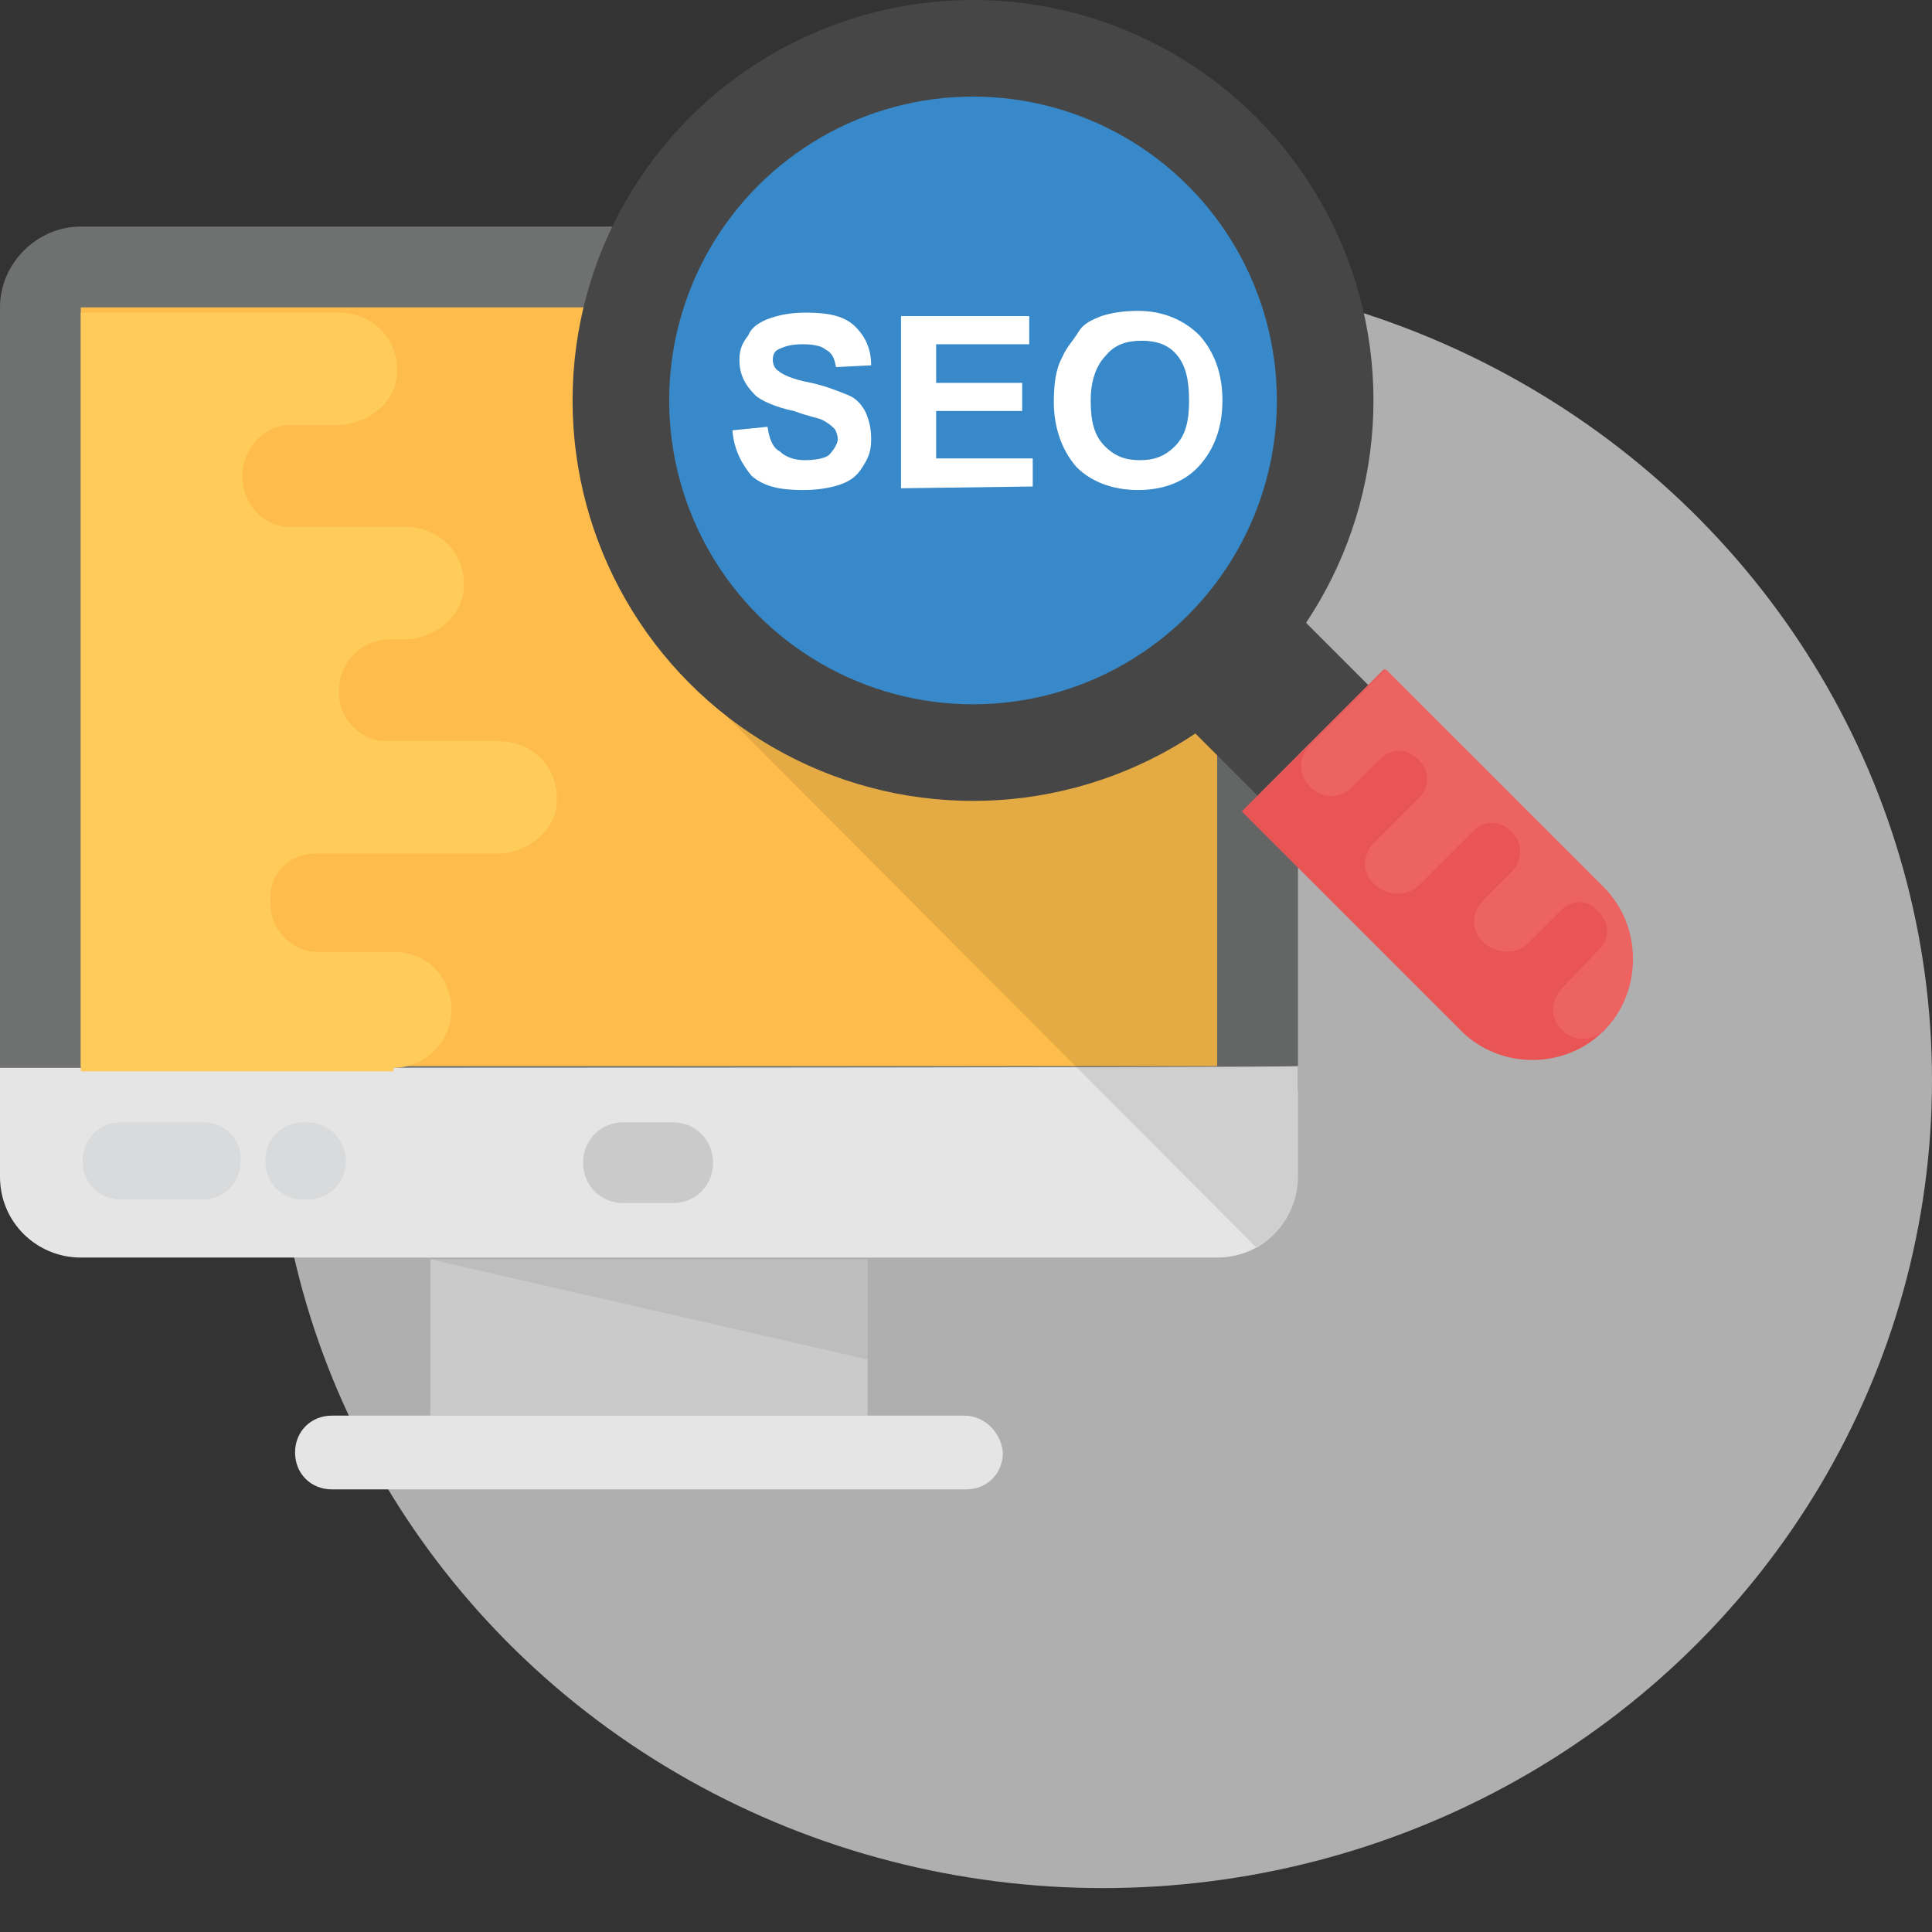 <?xml version="1.0" encoding="utf-8"?>
<!-- Generator: Adobe Illustrator 23.0.3, SVG Export Plug-In . SVG Version: 6.00 Build 0)  -->
<svg version="1.1" id="Layer_1" xmlns="http://www.w3.org/2000/svg" xmlns:xlink="http://www.w3.org/1999/xlink" x="0px" y="0px"
	 width="110px" height="110px" viewBox="0 0 110 110" style="enable-background:new 0 0 110 110;" xml:space="preserve">
<rect x="0" y="0" width="110" height="110" fill="#333333" stroke="none"/>
<style type="text/css">
	.st0{fill:#AFAFAF;}
	.st1{fill:#6F7070;}
	.st2{fill:#FDBC4B;}
	.st3{fill:#E5E5E5;}
	.st4{fill:#CACACA;}
	.st5{opacity:7.000000e-02;}
	.st6{fill:#010101;}
	.st7{fill:#FFCC5B;}
	.st8{fill:#D9DADB;}
	.st9{opacity:0.1;}
	.st10{fill:#464646;}
	.st11{fill:#E95454;}
	.st12{fill:#3789C9;}
	.st13{fill:#ED6362;}
	.st14{fill:#FFFFFF;}
</style>
<ellipse class="st0" cx="62.8" cy="61.5" rx="47.2" ry="46"/>
<g>
	<g>
		<g>
			<path class="st1" d="M73.9,62.2V17.5c0-2.6-2.1-4.6-4.6-4.6H4.6C2.1,12.9,0,15,0,17.5v44.6H73.9z"/>
		</g>
		<g>
			<path class="st2" d="M4.6,17.5h64.7v43.2H4.6V17.5z"/>
		</g>
		<g>
			<path class="st3" d="M0,60.8V67c0,2.6,2.1,4.6,4.6,4.6h64.7c2.6,0,4.6-2.1,4.6-4.6v-6.3C74,60.8,0,60.8,0,60.8z"/>
		</g>
		<g>
			<path class="st4" d="M24.5,71.7h24.9v8.9H24.5V71.7z"/>
		</g>
		<g>
			<path class="st3" d="M54.9,80.6h-36c-1.2,0-2.1,0.9-2.1,2.1s0.9,2.1,2.1,2.1H55c1.2,0,2.1-0.9,2.1-2.1
				C57,81.6,56.1,80.6,54.9,80.6z"/>
		</g>
		<g>
			<g>
				<path class="st4" d="M38.3,68.5h-2.8c-1.3,0-2.3-1-2.3-2.3c0-1.3,1-2.3,2.3-2.3h2.8c1.3,0,2.3,1,2.3,2.3
					C40.6,67.5,39.6,68.5,38.3,68.5z"/>
			</g>
		</g>
		<g class="st5">
			<path class="st6" d="M24.5,71.7l24.9,5.7v-5.7H24.5z"/>
		</g>
		<g>
			<path class="st7" d="M22.4,60.8c1.7,0,3.3-1.4,3.3-3.3c0-1.9-1.4-3.3-3.3-3.3h-4.3c-1.5,0-2.7-1.3-2.7-2.7l0,0c0-0.1,0-0.1,0-0.2
				c-0.1-1.5,1-2.7,2.6-2.7h10.3c1.7,0,3.4-1.3,3.4-3c0.1-1.9-1.4-3.4-3.3-3.4H22c-1.5,0-2.7-1.3-2.7-2.7v-0.2l0,0
				c0-1.6,1.3-2.9,2.9-2.9H23c1.7,0,3.4-1.3,3.4-3c0.1-1.9-1.4-3.4-3.3-3.4h-6.6c-1.5,0-2.7-1.3-2.7-2.9l0,0l0,0
				c0-1.5,1.2-2.9,2.7-2.9h2.7c1.7,0,3.4-1.3,3.4-3c0.1-1.9-1.4-3.4-3.3-3.4H4.6v43.2h17.8V60.8z"/>
		</g>
		<g>
			<g>
				<path class="st8" d="M11.6,63.9H6.9c-1.3,0-2.2,1-2.2,2.2c0,1.3,1,2.2,2.2,2.2h4.6c1.3,0,2.2-1,2.2-2.2
					C13.8,64.9,12.8,63.9,11.6,63.9z"/>
			</g>
			<g>
				<path class="st8" d="M17.5,63.9h-0.2c-1.3,0-2.2,1-2.2,2.2c0,1.3,1,2.2,2.2,2.2h0.2c1.3,0,2.2-1,2.2-2.2
					C19.7,64.9,18.7,63.9,17.5,63.9z"/>
			</g>
		</g>
	</g>
	<g class="st9">
		<path class="st6" d="M73.9,67v-4.9v-1.4V23l-26.1,7.3l-7.1,9.8L71.5,71C72.9,70.3,73.9,68.8,73.9,67L73.9,67z"/>
	</g>
	<g>
		<g>
			<g>
				<path class="st10" d="M61.2,34.9l6.3-6.3L77.9,39l-6.3,6.3L61.2,34.9z"/>
			</g>
			<g>
				<path class="st11" d="M91.3,58.7c-2.2,2.2-5.9,2.2-8.1,0L70.7,46.2l8.1-8.1l12.4,12.4C93.5,52.7,93.5,56.3,91.3,58.7L91.3,58.7z
					"/>
			</g>
			<g>
				<circle class="st10" cx="55.4" cy="22.8" r="22.8"/>
			</g>
			<g>
				<circle class="st12" cx="55.4" cy="22.8" r="17.3"/>
			</g>
			<g>
				<path class="st13" d="M91.3,50.5L78.9,38.1l-4.3,4.3c-0.7,0.7-0.7,1.7,0,2.4s1.7,0.7,2.4,0l1.6-1.6c0.6-0.6,1.5-0.6,2.1,0l0,0
					c0,0,0,0,0.1,0.1c0.6,0.6,0.6,1.4,0.1,2l-2.6,2.6c-0.7,0.7-0.8,1.7-0.1,2.4s1.9,0.8,2.6,0.1l3.1-3.1c0.6-0.6,1.5-0.6,2.1,0
					l0.1,0.1l0,0c0.6,0.6,0.6,1.6,0,2.2l-1.6,1.6c-0.7,0.7-0.8,1.7-0.1,2.4c0.7,0.7,1.9,0.8,2.6,0.1l1.9-1.9
					c0.6-0.6,1.5-0.6,2.1,0.1l0,0l0,0c0.6,0.6,0.7,1.5,0.1,2.1L89,56.2c-0.7,0.7-0.8,1.7-0.1,2.4c0.6,0.7,1.7,0.7,2.4,0.1
					c0.1-0.1,0.1-0.1,0.2-0.2C93.5,56.3,93.5,52.7,91.3,50.5L91.3,50.5z"/>
			</g>
		</g>
		<g>
			<g>
				<path class="st14" d="M41.7,24.5l2-0.2c0.1,0.7,0.3,1.2,0.7,1.4c0.3,0.3,0.8,0.5,1.4,0.5s1.2-0.1,1.4-0.3
					c0.2-0.2,0.5-0.6,0.5-0.9c0-0.2-0.1-0.5-0.2-0.6c-0.1-0.1-0.3-0.3-0.7-0.5c-0.2-0.1-0.8-0.2-1.6-0.5c-1-0.2-1.9-0.6-2.2-0.9
					c-0.6-0.6-0.9-1.2-0.9-2c0-0.5,0.1-0.9,0.5-1.4c0.2-0.5,0.7-0.8,1.3-1c0.6-0.2,1.2-0.3,2-0.3c1.3,0,2.2,0.2,2.8,0.8
					c0.6,0.6,0.9,1.3,0.9,2.2l-2,0.1c-0.1-0.5-0.2-0.8-0.6-1c-0.2-0.2-0.7-0.3-1.3-0.3s-1,0.1-1.4,0.3c-0.2,0.1-0.3,0.3-0.3,0.6
					c0,0.2,0.1,0.5,0.3,0.6c0.2,0.2,0.8,0.5,1.9,0.7c0.9,0.2,1.6,0.5,2.1,0.7c0.5,0.2,0.8,0.6,1,1c0.2,0.5,0.3,0.9,0.3,1.5
					c0,0.6-0.1,1-0.5,1.6c-0.3,0.5-0.7,0.8-1.3,1c-0.6,0.2-1.3,0.3-2.1,0.3c-1.3,0-2.2-0.2-2.9-0.8C42.3,26.5,41.8,25.7,41.7,24.5
					L41.7,24.5z"/>
			</g>
			<g>
				<path class="st14" d="M51.3,27.8V18h7.3v1.6h-5.3v2.2h4.9v1.6h-4.9v2.7h5.5v1.6L51.3,27.8z"/>
			</g>
			<g>
				<path class="st14" d="M60,22.9c0-1,0.1-1.9,0.5-2.6c0.2-0.5,0.6-0.9,0.9-1.4c0.3-0.5,0.8-0.7,1.3-0.9c0.6-0.2,1.3-0.3,2.1-0.3
					c1.4,0,2.6,0.5,3.5,1.4c0.8,0.9,1.3,2.1,1.3,3.7c0,1.6-0.5,2.8-1.3,3.7c-0.8,0.9-2,1.4-3.5,1.4s-2.7-0.5-3.5-1.3
					C60.5,25.7,60,24.4,60,22.9L60,22.9z M62.1,22.8c0,1.2,0.2,2,0.8,2.6c0.6,0.6,1.2,0.8,2,0.8s1.4-0.2,2-0.8
					c0.6-0.6,0.8-1.4,0.8-2.6c0-1.2-0.2-2-0.7-2.6c-0.5-0.6-1.2-0.8-2-0.8s-1.5,0.2-2,0.8C62.4,20.8,62.1,21.7,62.1,22.8z"/>
			</g>
		</g>
	</g>
</g>
</svg>
